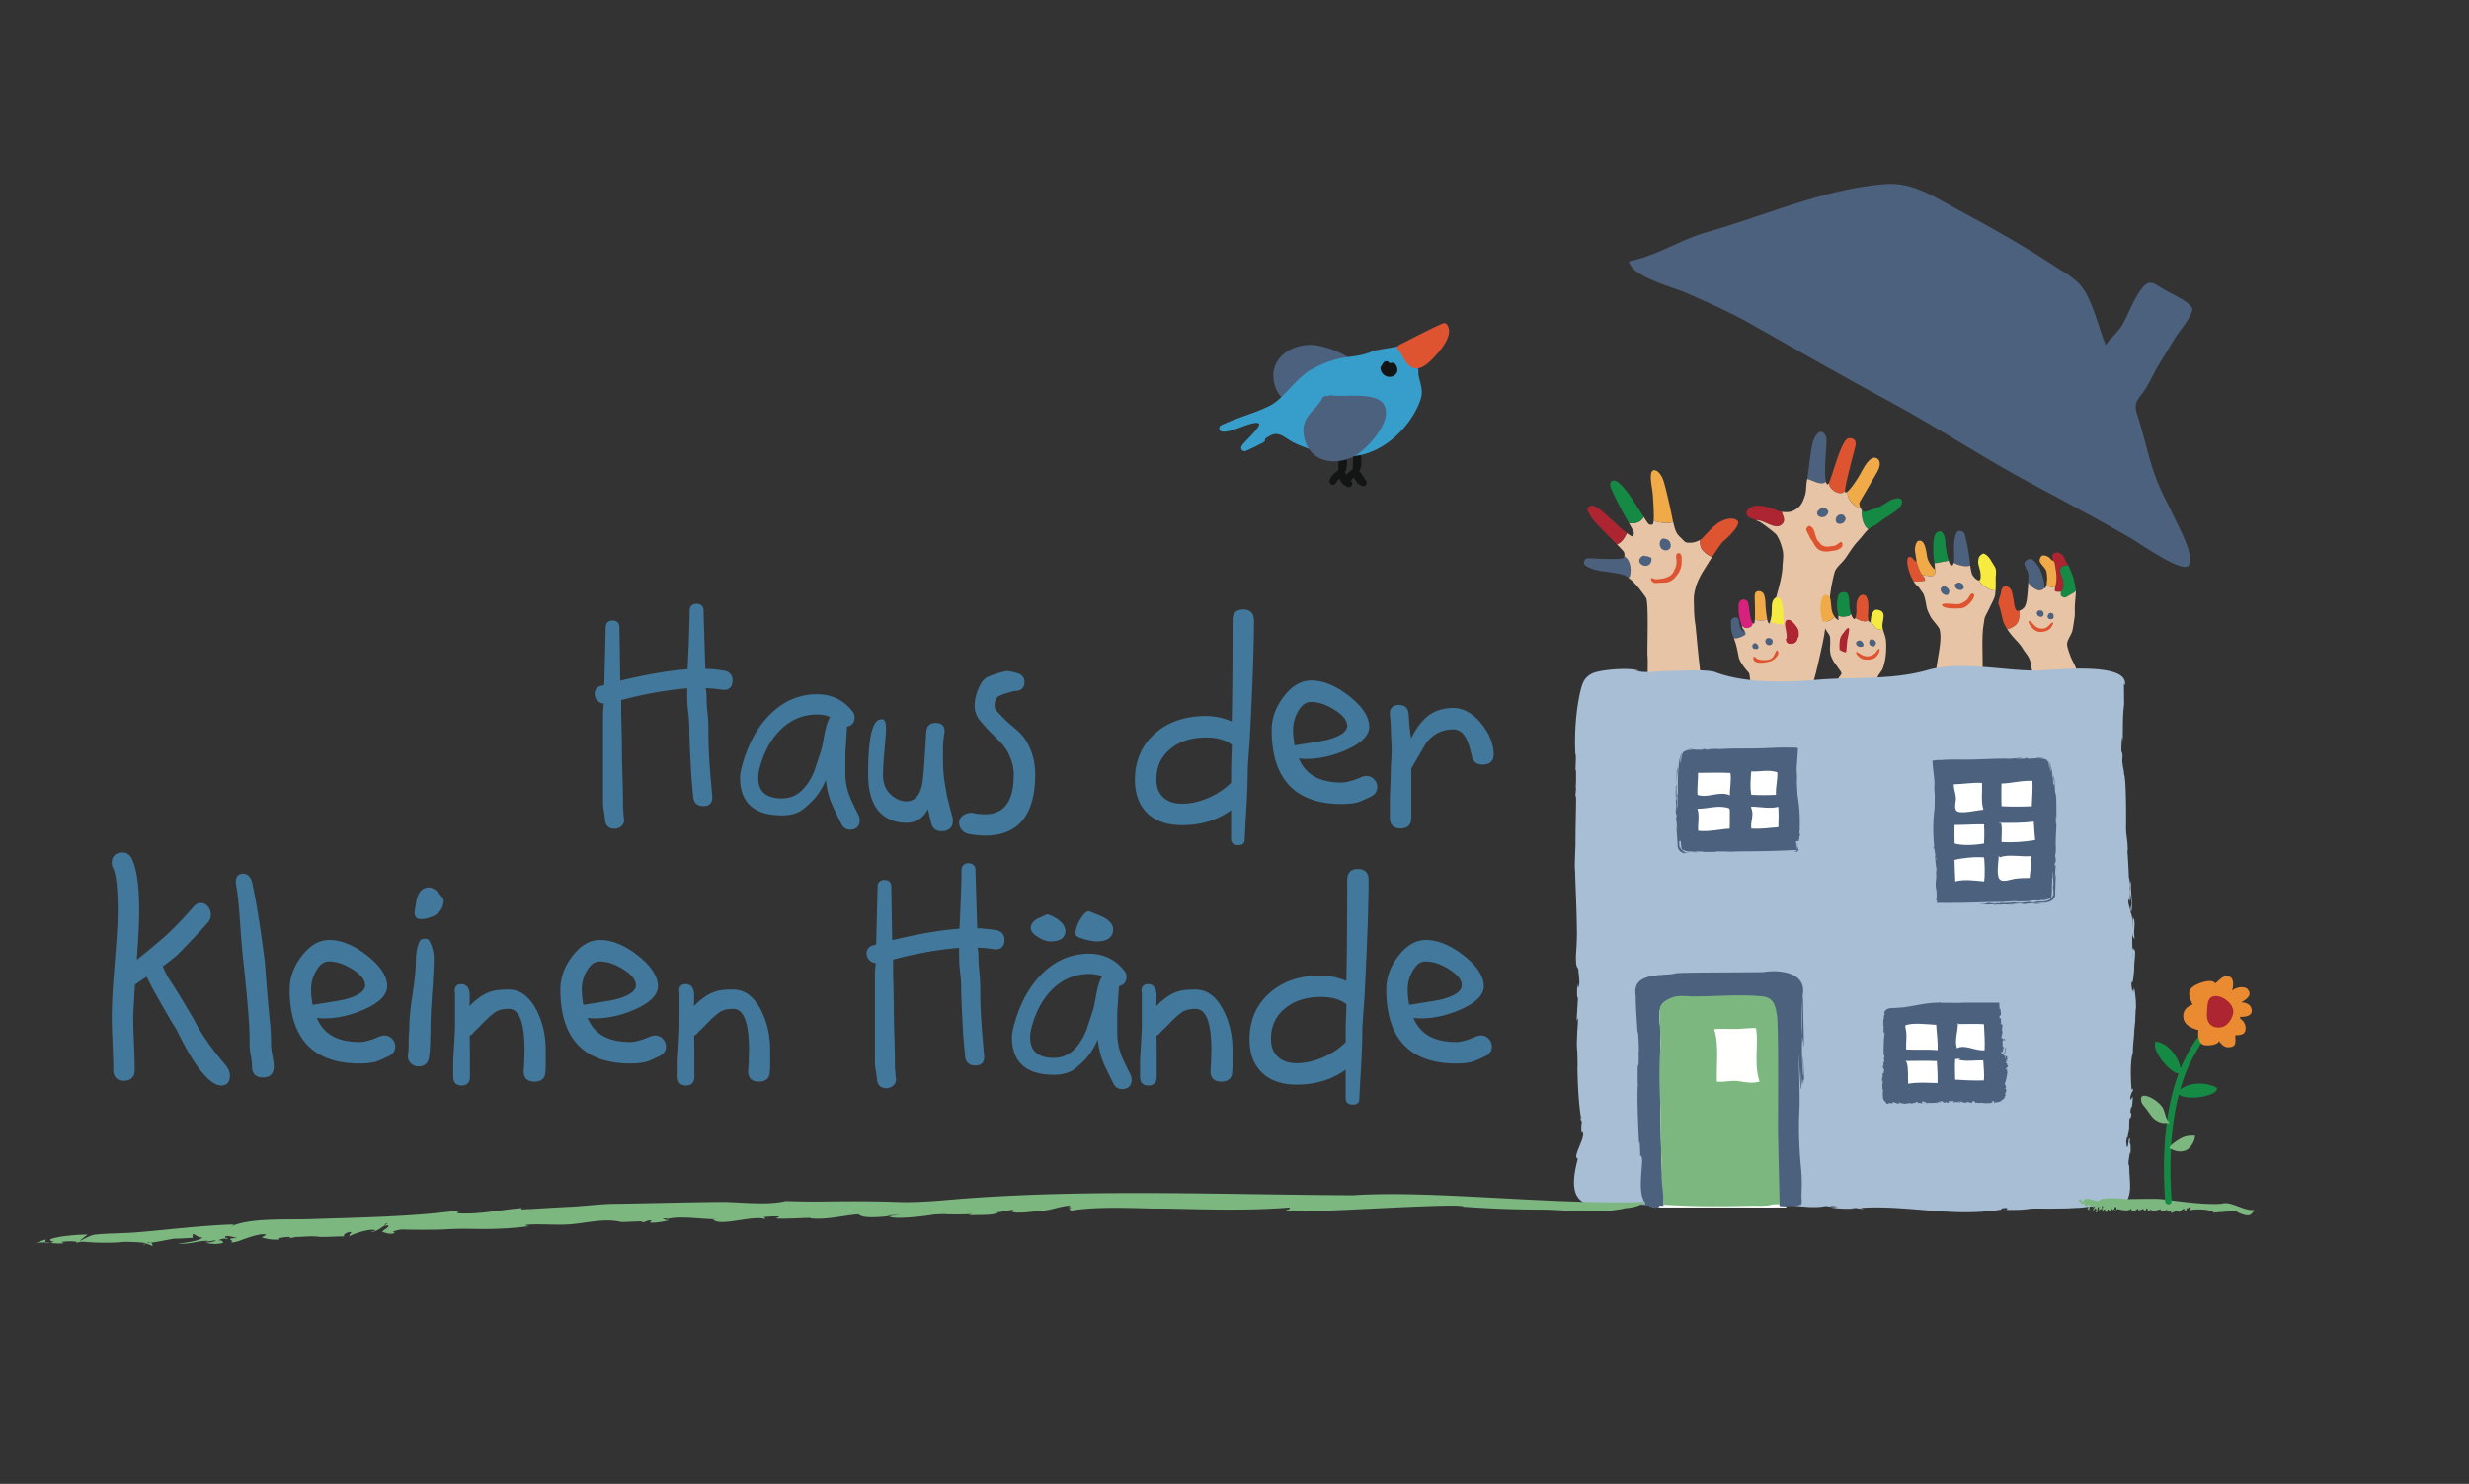 <svg width="173" height="104" xmlns="http://www.w3.org/2000/svg"><rect width="100%" height="100%" fill="#333333" stroke="none"/><g fill="none" fill-rule="evenodd"><path d="M129.538 30.713c.237-.03.569.077.471.536-.08.366-.735 2.724-.734 3.173a.39.39 0 0 1-.105.086c-.298.175-.731-.089-.906-.333a.774.774 0 0 1-.125-.312c.253-.459.867-3.083 1.399-3.15" fill="#DF5430"/><path d="M130.342 33.227c.25-.45.728-1.429 1.219-1.068.249.184.143.585.017.837-.086.175-1.189 2.041-1.264 2.181-.057.104-.019.279.055.429-.325-.05-.617-.313-.777-.583a.902.902 0 0 1-.135-.577c.265-.214.713-.906.885-1.219" fill="#F1AA48"/><path d="M130.446 35.738c.056.08.119.134.171.133.19 0 .888-.28 1.045-.341.306-.117.586-.382.88-.5.204-.083.656-.238.731.086.056.256-.266.57-.46.716-.311.229-.619.382-.921.606-.175.132-.366.304-.559.4-.148.071-.226.092-.356.2-.022.018-.041.036-.061.054-.352-.222-.503-.869-.47-1.354" fill="#158A44"/><path d="M127.709 33.871c-.357.032-.704-.21-1.077-.302.094-.537.257-2.194.417-2.651.11-.307.312-.698.584-.648.22.037.349.375.352.535.005.246-.032.65-.06 1.092-.047.709-.069 1.503.011 1.856a.33.33 0 0 1-.227.118" fill="#4C617E"/><path d="M122.514 35.673c.343-.32.782-.212.983-.212.179 0 .797.216.908.267.162.074.304.116.448.141.105.346.323.67-.067.938-.358.245-.975-.156-1.349-.288a1.458 1.458 0 0 0-.405-.068 3.677 3.677 0 0 0-.391-.155c-.26-.08-.393-.377-.127-.623" fill="#AC2531"/><path d="M124.786 36.808c.39-.268.172-.592.067-.938.138.022.277.027.439.019.276-.013.544-.167.751-.356.223-.201.34-.522.429-.804.106-.326.07-.731.142-1.068l.017-.092c.373.092.719.334 1.077.302a.327.327 0 0 0 .227-.118c.032.146.081.218.154.178a.18.18 0 0 0 .05-.066.76.76 0 0 0 .125.312c.175.244.607.507.906.333a.393.393 0 0 0 .105-.086c0 .04.005.067.016.075.035.03.094.005.165-.052a.902.902 0 0 0 .135.577c.159.27.452.533.777.583.025.048.049.094.077.133-.033.485.118 1.131.469 1.353-.195.175-.326.366-.493.561-.195.23-.376.412-.556.654-.2.271-.367.546-.566.826-.216.304-.547.538-.707.86-.075.154-.215.839-.259 1.057-.077.385-.253 1.942-.31 2.322-.05.335-.148.698-.187 1.037-.045.379-.538 2.563-.632 2.873-.096.319-.175.742-.266 1.05 0 0-1.285.085-1.454.08-.509-.017-2.602.073-2.676.005-.183-.166.228-1.229.302-1.42.252-.663.312-1.289.496-1.979.151-.574.69-2.309.745-2.662.064-.402.197-.827.299-1.226.121-.476.233-.946.25-1.439.015-.409.095-.76.006-1.137-.095-.382-.206-.725-.421-1.06-.09-.139-1.039-.855-1.185-.919-.079-.036-.173-.081-.269-.123.147.009.287.025.405.068.375.13.992.531 1.35.287" fill="#E8C4A6"/><path d="M129.154 36.125c.085.001.152.127.164.196.016.088-.043.189-.095.256-.122.154-.442.207-.558.014-.075-.122-.034-.344.094-.429-.003-.004-.005-.002-.007-.006.078-.104.357-.136.447-.045M127.942 35.648c.105.049.196.187.152.301a.518.518 0 0 1-.219.257c-.102.046-.253.065-.355.013-.054-.026-.106-.046-.144-.095a.403.403 0 0 1-.054-.147c-.019-.121.113-.238.201-.304.117-.085.324-.147.434-.03" fill="#4C617E"/><path d="M128.967 37.971c-.017.034-.081.066-.114.092-.044.035-.088.063-.132.095-.11.083-.212.098-.345.116-.141.019-.267.047-.41.035a.64.64 0 0 1-.406-.186c-.047-.044-.067-.095-.106-.141-.046-.054-.091-.076-.123-.141a2.566 2.566 0 0 1-.167-.479c-.039-.144-.094-.304-.207-.408a.317.317 0 0 0-.162-.089c-.077-.013-.123.034-.17.096-.064.088-.089.136-.044.239.058.132.138.244.19.376.041.105.088.182.153.273.039.054.085.101.115.159.03.052.043.106.079.157.116.163.228.326.416.409.231.099.494.095.739.054.186-.033.413-.041.576-.139.087-.051.191-.113.236-.209.04-.091.01-.352-.136-.286" fill="#DF5430"/><path d="M115.871 36.49c.035-.438-.021-1.233-.061-1.829-.027-.442-.343-1.667.079-1.705.275-.025.539.368.649.677.17.485.504 2.009.576 2.364.035.175.072.369.117.561a.708.708 0 0 1-.373.091c-.282.005-.714-.04-.987-.159" fill="#F1AA48"/><path d="M113.298 38.158c-.617-.627-1.636-1.639-1.724-1.801-.165-.301-.506-.656-.255-.84.238-.176.485-.145 1.539.847.404.381.842.77 1.146 1.005-.196.375-.357.662-.706.789" fill="#AC2531"/><path d="M112.074 40.006c-.549-.115-1.148-.345-1.092-.598.075-.326.262-.284.63-.272.317.013 1.61.098 2.076-.009.064-.014.105-.067.125-.136.442.246.522.993.376 1.433a.978.978 0 0 0-.095.063 1.767 1.767 0 0 0-.221-.143c-.319-.175-1.639-.305-1.799-.338" fill="#4C617E"/><path d="M113.813 38.99a.455.455 0 0 0-.047-.336 7.495 7.495 0 0 0-.467-.496c.349-.127.51-.414.706-.789.202.155.345.243.377.213.029-.017.163-.145.068-.347a10.093 10.093 0 0 0-.316-.585c.403.092.871-.065 1.034-.426.185.287.321.49.374.518.08.045.275.085.309-.095l.021-.155c.273.118.705.164.987.159a.708.708 0 0 0 .373-.091c.039.179.085.357.135.515.093.281.187.413.409.614.208.189.242.336.518.349.295.013.559-.043.829-.202-.005.227.002.453.115.637.137.222.513.494.732.556-.292.453-.553.883-.596.948-.216.337-.481.863-.573 1.245-.095.376-.128.57-.113.978.017.495.005.975.097 1.515.068.406.346 4.208.617 4.742.045.088-1.443-.006-1.955.012-.167.005-1.957-.048-1.957-.048-.089-.309-.005-2.046-.048-2.426-.041-.338.104-3.808-.115-4.114-.198-.28-.479-.662-.707-.91a3.678 3.678 0 0 0-.526-.483.978.978 0 0 1 .095-.063c.146-.442.066-1.189-.376-1.435" fill="#E8C4A6"/><path d="M119.239 38.472c-.114-.185-.121-.41-.115-.637.035-.023.072-.044.107-.069.101-.07.83-.976 1.331-1.218.256-.121.843-.366 1.186-.047.266.246-.591 1.105-.968 1.41-.151.12-.498.632-.808 1.117-.221-.063-.596-.334-.733-.556" fill="#DF5430"/><path d="M114.134 36.649c-.15-.258-.317-.546-.458-.809a26.864 26.864 0 0 1-.76-1.531c-.222-.531.005-.647.241-.618.272.034.787.641 1.255 1.351.278.423.547.857.757 1.181-.164.362-.633.518-1.035.426" fill="#158A44"/><path d="M116.633 37.743c-.454-.057-.476.835.096.827.504-.005.41-.78-.063-.796M115.262 38.932c-.415.028-.551.49-.191.666.376.186.711-.095.636-.499a.961.961 0 0 0-.507-.133" fill="#4C617E"/><path d="M117.774 38.833a.753.753 0 0 1 .056.317c0 .158.011.321-.017.474a1.708 1.708 0 0 1-.123.395c-.067.156-.186.289-.29.422-.1.128-.263.258-.417.32-.192.076-.386.078-.593.078-.154 0-.357.054-.505-.002a.322.322 0 0 1-.155-.127c-.02-.031-.067-.141-.039-.173.039-.048.177.015.213.03a.402.402 0 0 0 .221.027c.175-.02.342-.031.507-.075.272-.075.541-.218.654-.491.056-.139.138-.275.165-.423a1.3 1.3 0 0 0 .012-.394c-.011-.119-.047-.266.021-.373.052-.084.232-.117.258.005.011.005.015.013.024.021M133.693 39.091c.007-.013.013-.027.021-.039.29-.092.344.221.579.342.027.079.053.158.079.225.073.199.128.382.237.564.11.176.305.295.274.514a2.85 2.85 0 0 1-.794.055 3.54 3.54 0 0 1-.429-1.152c-.032-.205-.029-.386.033-.509z" fill="#DF5430"/><path d="M135.389 40.366c.137-.015.186-.138.212-.262a.36.36 0 0 0-.02-.21v.032c-.257-.199-.505-.654-.545-.884-.074-.452-.163-1.291-.632-1.128-.13.045-.197.348-.221.482-.033.184.046.446.115 1.001l-.005-.003c.027.079.053.158.079.225.073.199.128.382.237.564.026.039.054.076.085.112l.03.005c.218.038.44.089.665.066" fill="#F1AA48"/><path d="M136.132 39.377c.135-.025.294-.025.4-.104-.001-.003-.003-.006-.003-.01-.047-.143-.233-.912-.221-1.245.006-.16-.079-.846-.448-.78-.523.094-.386 1.364-.378 1.756.002.128.039.277.067.472.198.005.385-.049.583-.089" fill="#158A44"/><path d="M138.054 39.635c-.034-.25-.058-.518-.096-.777a16.184 16.184 0 0 0-.266-1.328c-.034-.146-.113-.325-.416-.325-.251 0-.372.609-.364 1.379.002.198.043.604-.013.856.297.182.859.319 1.155.195" fill="#4C617E"/><path d="M139.836 40.574c-.005-.246.069-.532-.021-.762-.045-.117-.152-.26-.319-.546-.071-.122-.29-.426-.528-.471a.621.621 0 0 0-.266.199c-.063.081-.092.296-.095.398-.001.184.134.535.154.717.015.137.061.501-.063.56a.111.111 0 0 1-.034.008c.23.407.707.664 1.159.717.018-.287.018-.637.013-.82" fill="#F7EB40"/><path d="M138.664 40.679c-.165.013-.454-.322-.499-.472a3.58 3.58 0 0 1-.111-.572c-.296.125-.858-.013-1.156-.194a.462.462 0 0 1-.053.141c-.017.028-.086.069-.117.058-.097-.032-.163-.261-.196-.366-.106.078-.266.078-.4.104-.198.04-.385.094-.583.089.018.122.032.263.032.427a.36.36 0 0 1 .02.21c-.025.124-.075.246-.212.262-.225.024-.447-.028-.665-.067a.268.268 0 0 1-.03-.005c.103.124.215.232.189.402a2.85 2.85 0 0 1-.794.055c.093.155.183.266.254.303.085.041.277.372.341.442.213.233.261.909.352 1.209.063.197.154.343.241.531.06.136.582.71.621.855.22.791-.158 1.975-.274 3.204.828.056 2.364.056 3.277-.025.066-.859-.076-2.625.087-3.478.028-.149.043-.417.103-.556.076-.184.258-.498.338-.681.095-.214.307-.58.355-.809.016-.085.03-.211.038-.35-.451-.054-.928-.31-1.158-.717" fill="#E8C4A6"/><path d="M136.229 41.078c-.497.085-.164.713.245.617.226-.259.095-.457-.213-.617M137.157 40.851c-.396.124-.069.531.224.5.39-.04.226-.55-.174-.525" fill="#4C617E"/><path d="M137.258 42.338c.163-.03.401-.162.538-.276.17-.143.252-.507.435-.466.35.078-.291.979-.787 1.032-.288.032-1.164.058-1.339-.158-.246-.309.893-.085 1.153-.132" fill="#DF5430"/><path d="M144.955 39.677a.582.582 0 0 0-.025-.05.512.512 0 0 0-.254-.004c-.104.023-.274.105-.31.219-.047.147.016.341.058.479.049.156.128.272.137.44.011.19.044.333-.036.512-.051.11-.158.285-.131.41.015.073.092.136.16.165.109.044.196.026.29-.041.198-.143.449-.216.604-.406-.011-.233-.11-.687-.168-.906a10.007 10.007 0 0 0-.325-.818" fill="#158A44"/><path d="M144.02 39.777c.062.341.11.729.05 1.077-.027.162-.081.319-.092.485-.005.089.017.1.106.122.111.026.226.015.338.015h.007c.031-.073.071-.145.095-.201.08-.179.047-.322.036-.512-.009-.168-.088-.284-.137-.44-.042-.138-.105-.332-.058-.479.036-.114.206-.196.31-.219a.5.5 0 0 1 .254.004c-.085-.159-.159-.22-.231-.406-.211-.552-.622-.579-.812-.419-.153.129-.053.261-.044.46a.76.76 0 0 1 .103.151c.051.109.052.242.075.362" fill="#AC2531"/><path d="M143.808 41.153c.061.002.13.023.193.029.02-.109.051-.219.069-.329.06-.347.012-.736-.05-1.077-.024-.12-.025-.253-.074-.364a.556.556 0 0 0-.092-.135c-.002 0-.006 0-.01-.002v.018c-.001.035-.12-.067-.142-.095-.197-.27-.54-.305-.63-.247-.103.066-.173.26-.15.382.029.162.384.485.44.637.064.175.094.555.07.739-.007.055-.016.155-.035.252.117.13.236.181.411.192" fill="#F1AA48"/><path d="M142.46 41.176c.106.08.242.162.369.186a.457.457 0 0 0 .366-.105c.019-.021.036-.045.054-.069a2.178 2.178 0 0 0-.087-.645c-.055-.213-.196-.652-.326-.831-.129-.182-.389-.575-.611-.544-.125.019-.35.153-.367.279-.03.224.225.53.256.755.016.114.015.378.005.615.045.061.086.127.136.181.058.07.132.123.205.178" fill="#4C617E"/><path d="M141.054 43.929c.204-.114.351-.272.41-.508.046-.181.066-.436.031-.628a1.019 1.019 0 0 1-.14.028c-.228-.103-.226-.651-.286-.894-.036-.147-.087-.509-.178-.632-.068-.092-.292-.261-.399-.223-.305.105-.252.409-.315.594-.055.161-.201.557-.132.711.177.406.246 1.068.4 1.378.065.123.131.236.2.341a.485.485 0 0 0 .114-.019c.107-.036.196-.094.295-.148" fill="#DF5430"/><path d="M145.521 47.008c-.061-.278-.365-.778-.458-1.049-.072-.204-.232-.617-.224-.833.011-.273.293-.636.365-.899.055-.212.131-.774.164-.99.028-.2.005-.603.016-.805.014-.255.075-.766.065-1.02v-.008c-.155.19-.406.263-.604.406-.095.067-.181.085-.29.041-.068-.029-.145-.093-.16-.165-.015-.062.005-.135.035-.209h-.007c-.113 0-.227.011-.338-.015-.089-.022-.112-.033-.106-.122.004-.053.013-.105.023-.155-.063-.006-.132-.027-.193-.029a.543.543 0 0 1-.411-.192c-.026.138-.071.27-.151.263.002-.013.002-.024.002-.035a.748.748 0 0 1-.054.069.458.458 0 0 1-.366.105.983.983 0 0 1-.369-.186c-.073-.055-.146-.108-.205-.177-.05-.054-.092-.12-.136-.181a6.88 6.88 0 0 1-.021.371c-.034.342-.054 1.082-.252 1.359a.64.64 0 0 1-.351.245c.035.192.015.447-.031.628a.783.783 0 0 1-.41.508c-.099.054-.188.112-.295.147a.477.477 0 0 1-.114.019c.382.592.839.938 1.065 1.323.19.326.448.56.547.922.037.137.122.732.213.975.879-.047 2.217.023 3.051.011.047-.065.014-.242 0-.322" fill="#E8C4A6"/><path d="M142.805 42.796c.143-.016.268-.047.35.086.062.102.064.263-.058.326-.133.066-.306-.012-.363-.146-.057-.141.035-.24.153-.3M143.727 42.949c.053.038.116.045.146.105.027.052.025.133.025.193-.003.133-.169.177-.29.139-.271-.083-.098-.48.145-.437" fill="#4C617E"/><path d="M142.485 43.76a.943.943 0 0 0 .352.257.732.732 0 0 0 .494-.008c.149-.055.405-.374.475-.38.152-.016-.053.306-.121.388-.166.203-.467.273-.729.273-.474 0-.869-.621-.806-.744.042-.086.214.062.335.214" fill="#DF5430"/><path d="M122.068 44.608c.062-.032.214-.085.233-.153.031-.11-.097-.351-.194-.412.032.096.064.192.094.288a1.094 1.094 0 0 1-.249-.336c-.063-.145-.08-.305-.118-.533-.038-.252-.319-.19-.356-.179-.035.011-.211.139-.191.34.01.093-.021.581.155.985l.052.12c.063.008.122.012.164.011.108-.004.316-.081.41-.131" fill="#4C617E"/><path d="M123.681 43.461c.047-.008.102-.013.149-.031a10.793 10.793 0 0 1-.121-.95c-.006-.12.002-.692-.169-.909-.131-.161-.38-.188-.512-.067-.12.106-.069.551-.065.775.002.192.019.792-.004 1.15.075.036.185.035.253.042.158.013.317.015.469-.01" fill="#F1AA48"/><path d="M124.877 43.779c.054.003.086.008.107-.009-.012-.277-.03-.605-.026-.798.002-.144-.078-.725-.12-.824-.044-.106-.051-.257-.333-.268-.206-.008-.366.285-.356.69.003.137-.025.747-.049.918a.632.632 0 0 1-.037.125c.165.065.348.092.519.118.1.014.195.043.295.048" fill="#F5EA42"/><path d="M122.528 43.999c.094-.032.197-.077.242-.17a.498.498 0 0 0 .042-.162c-.113-.105-.164-.411-.22-.783-.064-.404-.087-.667-.128-.711-.354-.394-.687.024-.644.317.009.058-.024.243.031.623.033.226.112.488.201.76.054.026.099.067.15.101.075.05.239.056.326.025" fill="#D8217C"/><path d="M125.278 45.1c.202.069.49.044.612-.151.036-.058.061-.141.084-.206.017-.052.042-.102.065-.153.001-.164.003-.363-.029-.445-.076-.195-.328-.511-.497-.635-.145-.105-.549-.203-.406.504.02.096.065.315.073.414.009.1.036.356-.06.384-.001.001-.004-.002-.005-.001 0 .003 0 .005.002.007.024.104.044.243.161.282" fill="#AC2531"/><path d="M126.038 44.591c-.023.051-.047.101-.065.153-.023.065-.047.147-.084.206-.122.195-.41.22-.612.151-.117-.039-.137-.177-.164-.281-.002-.003-.002-.005-.002-.007-.053.005-.099-.141-.115-.196-.035-.123.001-.381 0-.507a8.643 8.643 0 0 0-.014-.338c-.022.017-.054.012-.107.009-.1-.005-.195-.035-.296-.049-.171-.026-.355-.053-.519-.118-.018.043-.045.079-.077.086-.06.012-.12-.155-.143-.224a.18.18 0 0 1-.012-.045c-.047.018-.102.023-.149.031a1.878 1.878 0 0 1-.468.009c-.067-.006-.178-.005-.253-.042-.011.165-.028.279-.063.277a.127.127 0 0 1-.086-.039.457.457 0 0 1-.042.162c-.045.093-.148.138-.242.17-.087.031-.252.025-.326-.025-.051-.034-.096-.075-.15-.101.017.056.035.113.055.17.096.061.225.302.194.412-.019.067-.171.121-.233.153-.095.05-.302.127-.41.131a1.179 1.179 0 0 1-.164-.011c.233.592.305 1.226.356 1.397.112.365.547.868.682 1.015.105.114.062.639.179.642.729.009 1.794.013 2.352-.023.041-.002.035-.121.035-.16a3.836 3.836 0 0 1 .079-.403c.014-.047.467-.771.52-.867.044-.083.279-.68.316-.803.029-.106.031-.657.025-.73l.003-.205" fill="#E8C4A6"/><path d="M122.818 45.174c-.012.011-.009.025-.035.023-.025.1.018.189.077.264.681.198.216-.638-.024-.306M123.898 44.711c-.351.067-.216.568.131.502.136-.025.226-.186.159-.35-.059-.141-.231-.145-.367-.152" fill="#4C617E"/><path d="M122.959 46.024c.17.246.519.248.811.231.361-.024.482-.183.62-.498.062-.137.15-.278.206-.061.045.164-.065.282-.158.385-.215.24-.466.299-.767.348-.264.043-.905.08-.807-.384a.37.37 0 0 1 .094-.003" fill="#DF5430"/><path d="M131.53 44.07c-.122-.061-.194-.171-.273-.278-.062-.082-.132-.143-.199-.209-.011.02-.023.035-.043.041a.32.32 0 0 1-.093-.144c-.283.172-.657-.038-.913-.171-.015.033-.027.055-.044.065-.088.056-.191-.119-.269-.354a.304.304 0 0 1-.217.155 1.5 1.5 0 0 1-.439.034c-.083-.006-.16-.035-.236-.056.015.146.025.268.004.309a.72.72 0 0 1-.264-.243c-.105.112-.189.205-.346.271a1.218 1.218 0 0 1-.474.09c.052.16.109.318.164.45.085.206.216.331.315.529.047.095.039.635.029.728-.019.184-.002.403.034.583.021.105.167.424.229.512.083.115.245.339.321.456.054.082.228.281.212.375-.017.085-.187.268-.226.346-.044.095-.156.257-.052.262.871.048 1.926.008 2.71-.012.104-.004.067-.289.11-.385.056-.131.239-.358.31-.48.096-.171.176-.544.215-.734.067-.37.096-1.068.037-1.439-.026-.157-.125-.415-.186-.625h-.015c-.128-.006-.285-.017-.401-.076" fill="#E8C4A6"/><path d="M129.479 43.175a.304.304 0 0 0 .217-.155 2.161 2.161 0 0 1-.111-.654c.008-.187-.041-.776-.219-.831-.099-.032-.404-.095-.536.155-.091.176-.121.635-.112.821.007.138.056.419.085.641.076.021.154.05.236.056a1.47 1.47 0 0 0 .44-.033" fill="#158A44"/><path d="M130.922 43.48c-.045-.133-.047-.328-.024-.591.019-.196.019-.404.007-.6-.005-.123-.075-.572-.312-.599-.415-.045-.547.54-.518.914.023.275-.013.573-.066.706.256.132.631.342.913.17" fill="#DF5430"/><path d="M128.544 43.218a1.266 1.266 0 0 1-.161-.329c-.076-.224-.075-.663-.128-.892-.045-.196-.263-.438-.487-.227-.256.238-.226 1.043-.18 1.291.027.156.078.339.136.518.166-.002.32-.025.474-.09.156-.066.241-.159.346-.271" fill="#F1AA48"/><path d="M131.801 42.815c-.102-.057-.305-.11-.413-.068-.096.037-.206.225-.237.322-.077.238-.053.431-.093.515.067.066.137.127.199.209.079.107.151.217.273.278.116.058.273.07.4.075h.015a1.687 1.687 0 0 1-.043-.195c-.043-.387.262-.927-.101-1.136" fill="#F5EA42"/><path d="M130.255 44.9c-.332.05-.216.406.061.431.175.016.306-.023.242-.211-.042-.122-.139-.224-.273-.235M131.069 44.823c-.11.062-.119.259-.061.354.071.115.204.126.336.12.025-.125.16-.137.083-.305a.332.332 0 0 0-.327-.185" fill="#4C617E"/><path d="M131.372 45.793c.093-.075.132-.208.218-.272.106-.078.138-.063.108.105-.04.224-.27.488-.465.551-.231.073-.554.088-.782-.007-.162-.069-.456-.367-.396-.447.115-.159.599.642 1.317.07" fill="#DF5430"/><path d="M128.942 44.846c.034-.201.132-.341.264-.502.11-.131.192-.326.366-.32-.002-.009-.004-.018-.008-.027-.039-.083-.186-.233-.278-.242-.14-.016-.376.204-.489.289-.134.099-.487.284-.487.449l.007-.004c.362.158.326.715.346.757a.8.8 0 0 0 .262.301 2.877 2.877 0 0 1 .017-.701" fill="#E8C4A6"/><path d="M129.356 45.711c.038-.219.066-.727.083-.84.02-.135.089-.404.103-.539.011-.076.031-.228.008-.316-.173-.006-.255.189-.365.32-.133.161-.23.301-.264.502a2.987 2.987 0 0 0-.019.702c.211.152.446.202.454.171" fill="#AC2531"/><path d="M120.11 47.081c-.864-.182-2.039-.057-2.97-.064-.728-.006-1.923.213-2.593-.034.114.042.274.004.381.064-.539-.307-2.848-.128-3.408.175-.487.264-.638.612-.774 1.181-.331 1.383-.444 3.128-.354 4.545.059-.446.003.989-.003 1.159a.265.265 0 0 1 .042-.161c0 .431.014.899-.026 1.329l.027-.1c0 .249-.054.497-.04.745-.016-.06-.002-.099.043-.115 0 1.138-.041 2.092-.041 3.209 0 .531-.082 1.777-.03 1.978.04 1.512.117 2.716.128 4.302.014-.183-.008.746-.022.988-.02.342-.129 1.345.084 1.593a.247.247 0 0 0 .025-.18c-.028.305.203 1.272-.011 1.534-.017.021-.018-.313-.016-.299-.075.344-.043.762-.036 1.108 0-.068.019-.129.056-.184l-.105 1.73c.182-.695.049.661.048.728-.008.456-.054.912 0 1.368.009-.139.038 1.612.012 1.003.017 1.353.088 2.817.296 3.911-.092-.135-.098-.231-.019-.288a.7.7 0 0 0 .047.372c-.012.091-.021.07-.027-.062a6.125 6.125 0 0 0-.015.79c-.009-.065.009-.116.056-.154.345.385-.76 1.86-.308 1.959-.383 1.474-.7 3.452 1.622 3.201a.92.92 0 0 1-.233-.036c.629-.066 5.182.148 5.211-.063.004-.028-3.289.281-3.464.12.486-.133 1.017.093 1.512-.002a2.566 2.566 0 0 1-.348-.053c.431.21 1.88-.039 2.37-.027.9.022 1.828.113 2.727.049l-.137.082c.666-.129 1.441.026 2.115.027.528.001 2.031.27 2.462.012-.13.005-.26.002-.39-.008.106.004.71.035.401-.049 1.286-.075 2.414.304 3.588.049-.16.029.391.062.364.058-.391-.101.414-.003.408-.004a2.693 2.693 0 0 1-.553.045c.562.107 1.281.13 1.851.079-.081.007-.288-.028-.376-.031.339-.035.612.08.929.066a2.038 2.038 0 0 1-.256-.064c3.242-.234 6.486.688 9.943.099-.314-.013.245-.163.366-.062-.056.097-.15.129-.284.096.615.005 1.261.017 1.87-.079.212-.033 1.12-.002 1.589-.013.342-.008.757-.001 1.122-.019.119-.006.938-.055.667-.026.56-.054 1.127-.149 1.687-.145.501.003.971.203 1.448-.117.683-.457.453-1.632.434-2.29-.002-.074-.014-.703-.062-.426-.015-.348.074-.638.097-.978-.011.012.023.201.023.202.049-.16.044-.966-.051-.74-.001.007.067-.394.01-.381-.112.025-.058.609-.178.613-.037.001-.052-.407-.057-.391-.021.1-.037.2-.05.301 0 .016.118-.918.15-.534.017-.313.108-.711.162-1.007-.014.077-.072.401-.059.438a8.556 8.556 0 0 1 .035-.947c.022.42.175-.246.09-.278a.078.078 0 0 1-.04.053c-.019-.107.086-.728.098-.345.037-.26.061-.521.072-.784-.02-.061-.14.185-.148.174-.104-.14.135-.69.16-.593.001-.208-.031-.236-.096-.084-.054-.647-.118-2.083.106-2.684-.024.063.008.584.049.701-.146-.679-.002-1.495.045-2.185-.016.133-.046.265-.057.398.059-.438.075-.873.164-1.304-.016.127-.053.252-.071.379.024-.069.054-1.337.066-.897a6.673 6.673 0 0 0-.126-1.593c-.018.135-.057.268-.072.403l-.007-.266c-.047.283-.136-.353-.105-.563.097.411.191-.833.19-.876-.01-.557.104-.873.046-1.416-.027.348-.091-.127-.128-.047-.078.169.012.425-.003.607-.029-.13-.056-1.036-.065-1.045a.564.564 0 0 1 .033.27c-.013-.195-.054-.691.037-.917-.047.179-.012.325.103.437.005-.105-.045-.516-.023-.335-.027-.397.102-.763-.047-1.15-.022.056-.061.825-.055.831-.012-.321.027-.638-.005-.958l-.013.297c-.013-.316-.239-.747-.065-1.06.019.022.036.044.053.067-.003-.199-.177-1.6-.059-1.746-.38.469.257 1.727-.068 2.263-.014-.428-.179-.56-.149-.982a.223.223 0 0 1 .117.139c-.017-.408.009-.82-.01-1.227-.005-.108-.076-.717-.062-.189a46.01 46.01 0 0 0-.115-2.165c.056.214.009-.468 0-.567-.023-.251-.098-.635-.093-1.007.004-.319.035-3.828-.179-3.818.009.03.025.054.048.074.014-.257-.277-1.066-.03-1.418l-.085.182c0-.041-.026-.525-.055-.249-.062-.374.012-.763.015-1.138l.053.251c.027-.92-.016-1.734.109-2.576-.021.219-.004-1.134-.032-1.412l.072.131c.362-1.75-5.361-1.032-6.28-1.039-2.417-.018-5.233-.692-7.556-.035-2.524.714-5.082.461-7.682.674-2.269.191-5.107.274-7.257-.558" fill="#A8BED5"/><path fill="#FFFFFE" d="M118.069 58.661h7.517v-5.489h-7.517zM132.408 76.549h7.516v-5.49h-7.516zM135.879 62.701h7.517v-8.672h-7.517zM115.81 84.625h9.347V69.239h-9.347z"/><path d="M117.403 68.22c-.016-.077 5.142-.061 6.185-.09.753-.153 3.031-.135 2.732 1.59a20.837 20.837 0 0 0-.034 2.897c.012-.977-.016-2.562.069-2.768l.003.448c-.026.948.063 2.541.019 3.124-.045-.548-.073-.586-.102-.768 0 .443-.02.517-.015 1.068.016.807.051 1.69.089 1.69.004-.443-.026-.919-.033-1.325.038-.15.08 1.285.104 1.764-.116-.843-.105 1.401-.222-.877l.009 1.252c-.042.712-.123-1.869-.177-2.341.042 1.588.092 3.198.054 3.915-.075 1.434-.012 2.813.125 4.203.055.561.045 1.195.019 1.78-.014.286.099.625-.105.669-.546.122-.586.057-1.038.104l-.371-.021c-.218-.427-.219-3.451-.219-4.627 0-1.107.109-2.269.001-3.367-.084-.896-.097-1.81-.099-2.733l-.02-.3c-.007-.364-.004-.546.002-.698.006-.259.011-.405.017-.476 0-.484-.009-.966-.019-1.448-.03-.249-.096-.306-.31-.672-1.102-.165-1.06-.194-1.001-.215-.171 0-2.922-.145-3.096-.133a38.01 38.01 0 0 1-1.488.162c-.121-.035-.236-.046-.35-.06l-.26-.015c-.48.008-1.079.043-1.356.379-.326.397-.277 1.151-.142 1.85a129.94 129.94 0 0 0 .025 8.326c-.047.941.146 2.281.178 3.459-.006.193-.011.376-.012.538-.102.005-.191.004-.285.005-.031.041-.048.088-.085.127v.015l-.067-.015c-.283.026-.496-.034-.661-.145-.062-.005-.116-.005-.183-.011-.003-.053-.005-.114-.009-.168-.692-.897.076-3.333-.35-3.313l-.003-.295c-.051-1.467-.038.002-.091-.841-.06-1.349-.134-3.17-.065-3.87-.007-.111-.01.035-.017-.075v-1.105c.019-.071.042-.292.069-.109-.007-.255.014-.476 0-.839 0-.07-.003-.112-.005-.163.059.24-.025-1.792-.077-1.349-.036-.824-.122-1.669-.123-2.559-.31-1.759 2.058-1.346 2.79-1.574M119.576 16.28c4.115-1.164 8.335-3.092 12.636-3.382 1.873-.126 3.494 1.007 5.102 1.866 2.243 1.2 4.471 2.457 6.598 3.854.607.398 1.398.821 1.873 1.386.864 1.028 1.231 2.937 1.766 4.177.38-.563.842-.847 1.202-1.495.441-.793.819-1.905 1.423-2.584.504-.566.826-.177 1.517.219.465.267 1.925.917 1.916 1.363-.01.5-.939 1.569-1.188 1.982-.372.616-.752 1.227-1.127 1.841-.332.543-.584 1.122-.913 1.665-.481.793-.942.947-.632 1.88.532 1.6.827 3.272 1.469 4.836.367.895.851 1.738 1.252 2.618.268.587 1.315 2.461.898 3.116-.393.617-3.412-1.523-3.962-1.842-2.435-1.416-4.914-2.724-7.391-4.062-3.261-1.762-6.354-3.817-9.616-5.577-3.269-1.764-6.473-3.597-9.702-5.425-1.473-.834-3.034-1.525-4.583-2.204-.846-.371-3.794-1.122-3.977-2.196 1.929-.371 3.562-1.502 5.439-2.036" fill="#4C617E"/><path d="M124.69 84.395c0-.807-.108-4.434-.108-5.42 0-.542.048-6.926-.065-7.75-.1-.732-.235-1.304-1.016-1.389-1.569-.169-3.243.001-4.818.001-.446 0-.974-.088-1.404.035-.356.101-.908.419-.967.767-.133.805.109 1.856.038 2.673-.157 1.794 0 3.578 0 5.386 0 1.231.074 2.337.074 3.565 0 .733.112 1.218.151 2.174 1.115.058 2.226.105 3.359.105.897 0 1.797-.007 2.69-.033.458-.014 1.154.055 1.586-.1M157.722 85.097c-.225.251-.998-.154-1.106-.241.033.033-1.507.112-1.509.144-.038-.274-1.535-.283-1.646-.164.016-.028.034-.228.032-.274-.015.003-.502.332-.233.086l-.103.223c-.054.01-.073-.039-.123-.152-.107-.005-.262.186-.361.245.024-.25-.475.07-.564.045.029-.058.015-.102-.043-.135.03.01.06.01.09-.001.007.062-.302-.164-.266.078.002.061-.107-.264-.045-.181-.144.042-.313.316-.475-.031-.047.053-.716.23-.64-.008.024.035-.237.163-.204.161-.063-.032-.031-.321-.145-.161.015-.02-.036.169-.135.126.008-.174-.084-.027-.07-.008.042-.05.038-.09-.012-.122.054-.036-.474.27-.321-.053.01 0-.529.46-.508.001-.12.312-.974.056-.976.059.021.027-.144.166-.146.181-.11-.499.235.528.039-.429-.06.042-.065-.002-.015-.131.024-.037-.079.445-.135.435-.019-.076.031.114-.164-.084.016.38-.232.019-.234.05-.091.128.017.077-.061.195.009-.072-.007-.069-.048.011.003-.099-.003-.099-.018 0-.03.023-.025-.239-.056-.207l-.077.195c.053-.065.049-.131-.015-.196-.248.248.101-.037-.086.184-.041-.179-.087-.29-.047-.467.269.268-.389.289-.27.455-.009.014.086-.348.026-.351-.133.067-.056.266-.125.373.032.009-.084.021-.067.026-.106-.1.057-.128.055-.215-.14-.031-.026.097-.078-.092-.004-.014-.14.179-.184.188.026-.244.145-.146.126-.495.073.039-.173.314-.165.296.057-.142-.001-.189-.175-.144-.012-.046-.067.476-.011.316.075.034-.045-.178-.069-.089-.278.184.143-.324-.005-.331-.235.3-.28-.008-.369-.075.023-.001-.131.113-.133.13.01.008 0-.197 0-.197.068.209-.192-.128-.212-.166.046.084.014.178.022.165-.016-.436.238-.083.286-.005.14-.54.892.03 1.159-.107-.089-.26 1.616-.161 1.703-.127.034.036 2.17-.034 2.616.016.877.099 3.084.432 4.264.318.645-.204 1.516.53 2.251.437a.576.576 0 0 1-.219.3M113.902 84.674c-1.88.443-4.091.11-5.975.101a77.258 77.258 0 0 1-5.382-.202c-.026-.334-12.414.574-12.44.275-.084-.051.445-.095.225-.219-3.386.276-6.93.075-9.38.071-1.073-.002-4.198-.188-5.998.171.251-.082-.316-.196.15-.217l-.277-.099a.22.22 0 0 0 .196-.064c-.729.033-1.364.339-2.079.371.217-.056-1.927.297-2.063.019.073-.004.105-.035.095-.093-.163.002-1.111.206-1.11.206a.177.177 0 0 1 .171-.052c-.5.308-1.4.159-2.179.25.088-.032.176-.067.263-.104a23.6 23.6 0 0 1-1.881.015c.223-.037-1.348.046-.799.019-.471.095-3.083.424-3.193.074.119-.046.671-.034.883-.044-.689.033-2.554.371-2.975-.046-1.06.071-2.186.408-3.367.283.328-.094-2.214.101-2.432-.005.836-.229-.891-.092-.828-.08l.115.16c-.756-.36-3.279.572-3.688-.015.105.013.209.009.313-.01-.912.061-2.562-.261-3.505-.001.008.009.031-.071-.33-.024a.909.909 0 0 0 .446.106c-.206.094-1.809.328-1.188.045-.368-.105-.427.143-.748.096.44-.126-1.22.014-1.436-.017-1.255-.295-2.532.131-3.834.184-.769.031-1.909-.04-2.47-.002.216-.015-.871.021-.11.113-1.366.178-2.459.216-3.848.196-.613-.009-1.267-.02-2.141.037-.558.036-2.871.021-2.824.003a1.715 1.715 0 0 0-.775.175.38.38 0 0 1 .162.047c-.244.178-.675.002-.836-.039-.186-.084.574-.353.35-.473l-.226.03c.008-.12.082-.176.221-.167-.277.156-.764.606-1.203.617-.009-.004.358-.114.331-.139-.362-.128-1.501.22-1.826.436a.302.302 0 0 1 .134-.255c.04-.168-.712.098-.47.26-.228-.034-1.997.1-2.187-.011a.846.846 0 0 1 .526.052c-.195-.11-1.522-.015-1.738.012l.313-.096c-.357.108-.686.112-1.026.277l.296-.131c.244-.179-1.268.04-.708.104-.381.022-.753.027-1.279-.145l.313-.176c-.269-.213-1.784.384-1.793.386a2.261 2.261 0 0 1-.668.153c.102-.083.083-.149-.057-.198-.072-.133.482-.111.485-.112-.028-.012-.979-.304-.837-.027.091-.007.16.023.206.091a.906.906 0 0 0-.71.107c.188-.051.308.002.361.158-.368.095-.706.098-1.185.006.031-.036.71-.07.649-.188-.251.051-.504.08-.759.087l.234-.055c-.761 0-1.334.294-2.156.182.177.024 1.617-.149 1.76-.405-.447.021-.752-.55-.673.021.029 0-1.789.107-1.133.032-.414.048-1.916.395-2.085.305.264-.056.396.018.396.222-.127.001-.419-.266-.666-.076.9-.158-1.157-.223-1.433-.193-.792.087-1.938.048-2.385.011-.039.005-.794-.12-.934.156l.13-.181c-.373-.039-.479-.053-1.117.006l.207.085c-.547.124-1.646-.194-2.065.058.22-.126.533-.232.776-.306a.332.332 0 0 1-.085.225.86.86 0 0 0 .667-.089c-.399.006-.211-.239-.244-.152.489-.219 1.954-.336 2.594-.327-1.205.951-.036.076.511.005.71-.091 2.009-.093 2.808-.155 2.212-.172 4.647-.496 6.949-.563l-.21.144c1.303-.628 3.991-.462 5.574-.517 3.432-.121 6.98-.158 10.381-.611l-.11.186c1.285.141 3.152-.25 4.533-.358-.017.123-.229.108.463.075.705-.034 1.857-.115 2.761-.155 1.104-.049 2.179-.201 3.302-.217 2.454-.035 4.91-.106 7.367-.131 1.303-.013 3.231.269 4.589-.062a68.59 68.59 0 0 0 2.389.037c1.79-.029 3.698-.036 5.387.027 1.768.066 3.379-.145 5.28-.277 8.901-.619 17.982-.228 26.715-.192 5.438-.372 14.009.696 20.48.462-.42.297-.88.407-1.398.441" fill="#7DB780"/><path d="M93.301 28.159c-.367.193-.713.378-.858.504a.341.341 0 0 1-.266.079.335.335 0 0 1-.455.053c-.242-.181-.522-.276-.823-.374-.637-.212-1.359-.452-1.617-1.576-.146-.646-.024-1.239.356-1.719.446-.562 1.227-.92 2.064-.953.054-.003.107-.004.16-.003.64.005 2.302.456 3.064 1.259.276.286.41.599.402.922-.02.745-1.086 1.309-2.027 1.808" fill="#4C617E"/><path d="M94.683 33.743a1.019 1.019 0 0 1-.142-.214c-.074-.128-.159-.283-.311-.394l.003-.027a.94.94 0 0 0 .081-.175c.09-.264.071-.547.052-.82-.005-.073-.01-.143-.013-.213a.519.519 0 0 1 .033-.067.234.234 0 0 0-.023-.255 1.46 1.46 0 0 1 .006-.037.235.235 0 0 0-.194-.27c-.129-.01-.248.065-.269.193a1.956 1.956 0 0 0-.025.357c-.09.274-.095.557-.099.833a8.665 8.665 0 0 1-.007.287 1.473 1.473 0 0 1-.166.146c-.158.125-.355.281-.443.593a.235.235 0 0 0 .139.284.24.24 0 0 0 .296-.112c.089-.176.185-.258.263-.295.125.291.317.482.575.57a.233.233 0 0 0 .244-.384" fill="#131514"/><path d="M95.698 33.671c-.052-.054-.096-.133-.143-.215-.073-.13-.16-.283-.311-.394l.003-.028a.744.744 0 0 0 .081-.175c.089-.263.069-.547.052-.82l-.014-.212.033-.067a.231.231 0 0 0-.022-.255c.001-.015.005-.025.007-.038a.235.235 0 0 0-.194-.269c-.13-.03-.25.064-.271.193a2.154 2.154 0 0 0-.024.358c-.091.273-.095.556-.098.832a6.596 6.596 0 0 1-.008.287 1.485 1.485 0 0 1-.166.147c-.157.124-.355.28-.443.592a.235.235 0 0 0 .139.283.237.237 0 0 0 .295-.111c.091-.176.186-.258.264-.296.125.292.317.483.574.571a.171.171 0 0 0 .045.009.232.232 0 0 0 .201-.392" fill="#131514"/><path d="M99.234 25.741c-.396-.135-.787-.591-1.134-1.319a.236.236 0 0 0-.312-.111l-1.522.261c-1.439.682-2.195.115-4.408 1.345-1.031.573-1.95 2.051-2.869 2.51-.572.295-1.167.498-1.747.707-.554.201-1.127.406-1.677.671-.113.058-.149.15-.129.256a.236.236 0 0 0 .211.191c.369.03.83-.14 1.317-.319.446-.165 1-.367 1.214-.266.012.007.05.026.054.043.034.196-.499.744-.756 1.008-.212.217-.393.405-.479.55a.236.236 0 0 0 .293.336 12.46 12.46 0 0 0 .931-.445l.291-.146a.235.235 0 0 0 .127-.254c.246-.184.491-.328.744-.343.282-.015.558.165.853.355.146.095.292.189.436.259 1.058.514 2.507.897 3.605.952.759.038 1.499-.147 2.178-.485 1.458-.723 2.631-2.141 3.09-3.517.158-.476.048-.891-.049-1.256-.068-.254-.13-.491-.106-.736a.235.235 0 0 0-.156-.247" fill="#379ECC"/><path d="M101.385 22.744a.231.231 0 0 0-.281-.077c-.718.309-1.431.675-2.121 1.029-.313.16-.626.32-.938.476a.234.234 0 0 0-.106.314c.03.06.08.101.139.12.295.588.584 1.126 1.058 1.205a.866.866 0 0 0 .533-.097 2.34 2.34 0 0 0 .586-.445c.79-.774 1.63-1.841 1.13-2.525" fill="#DF5430"/><path d="M94.319 27.738c-.415.007-.807.01-.995-.03a.346.346 0 0 0-.272.057.333.333 0 0 0-.423.173c-.126.275-.326.492-.543.723-.457.493-.975 1.049-.662 2.16.183.636.575 1.098 1.137 1.336.662.279 1.518.218 2.268-.155.049-.023.097-.048.143-.075.558-.312 1.8-1.505 2.083-2.576.105-.384.073-.723-.09-1.001-.376-.644-1.582-.627-2.646-.612" fill="#4C617E"/><path d="M97.765 25.52a.235.235 0 0 0-.241-.087.447.447 0 0 1-.113.009h-.055l-.008.001a.22.22 0 0 0-.045-.063.237.237 0 0 0-.332.005c-.065.066-.102.134-.132.185-.015.028-.029.057-.055.086a.238.238 0 0 0-.051.195c.055.289.254.499.52.548a.621.621 0 0 0 .384-.05.508.508 0 0 0 .207-.185c.054-.088.156-.33-.079-.644" fill="#131514"/><path d="M153.934 72.821a.228.228 0 0 1 .451.059c.002-.014-.781 1.216-1.166 2.157-.897 2.196-1.331 5.173-1.053 9.141a.228.228 0 0 1-.454.032c-.282-4.036.161-7.082 1.086-9.345.418-1.023 1.153-2.178 1.136-2.044z" fill="#158A44" fill-rule="nonzero"/><path d="M152.581 76.542c.536-.631 1.656-.714 2.401-.455.225.079.466.122.301.369-.095.142-.361.245-.516.294a3.723 3.723 0 0 1-1.465.166c-.325-.031-.564-.096-.774-.348M151.09 73.009c.821.108 1.498 1.004 1.682 1.771.057.233.151.457-.146.452-.172-.002-.4-.171-.527-.274a3.756 3.756 0 0 1-.932-1.14c-.151-.292-.225-.528-.128-.841" fill="#158A44"/><path d="M151.964 78.629c-.281-.275-.238-.798-.514-1.117-.271-.313-.705-.625-1.091-.703-.289-.059-.381.078-.321.375.048.235.234.376.371.568.269.383.496.786.994.926.189.052.411.032.617.032M152.019 80.421c.093-.215.518-.472.721-.596.344-.207.664-.253 1.067-.23 0 .355-.302.885-.645 1.033-.383.168-.79.045-1.117-.127" fill="#7DB780"/><path d="M155.233 68.914c.267-.192.534-.597.937-.483.406.115.314.71.237 1.009.247-.26.897-.362 1.108-.078.318.429-.143.694-.48.89.344-.003.742.173.741.587-.001.413-.499.427-.825.434-.002.148.129.186.215.289a.76.76 0 0 1 .181.509c-.005.441-.312.476-.718.486-.02.376.123.747-.324.824-.426.076-.595-.132-.825-.424-.064.301-.877.367-1.124.259-.294-.13-.396-.729-.303-1.012-.454-.126-1.007-.337-1.066-.884-.05-.475.216-.749.639-.913-.241-.583-.459-1.021.244-1.381.296-.151 1.145-.47 1.363-.085" fill="#EA8B32"/><path d="M154.697 70.331c.162-1.122 1.884-.218 1.787.637-.045.393-.386.933-.791 1.021-.472.102-.906-.061-1.028-.56-.074-.301.006-.629.005-.936" fill="#AC2531"/><path d="M120.174 72.337c.258 1.118.089 2.313.129 3.468.469.07.988-.094 1.482-.027.476.065 1.033.188 1.511.025-.423-1.178-.065-2.524-.255-3.745-.461-.025-.973.059-1.446.059-.481 0-.97-.021-1.449.005a.227.227 0 0 0 .058.248" fill="#FFFFFE"/><path d="M126.083 58.481c.046-.668.038-1.359-.032-2.021-.026-.245-.065-.49-.097-.733-.02-.293-.037-.585-.048-.874.001-.055-.001-.109.004-.165.025-.264-.012-.488-.02-.754-.005-.159.06-.834.078-1.228 0-.01.002-.016.004-.028 0-.009-.002-.009-.002-.015.004-.136.002-.233-.014-.247l-.369-.025c-.187.021-.388.002-.58.002-.359 0-.713.015-1.069.034-.733.035-1.467.034-2.204.034-.408 0-.804.015-1.201.042-.255-.012-.477-.027-.723-.039l-.073.034c.241-.016.306.009.555.012-.427.009-.503.025-.831.027.011-.043.279-.027-.131-.042-.087.015.035.041-.038.054a10.419 10.419 0 0 0-.5-.003c-.117-.017-.182-.042-.427-.017l.263-.037c-.14-.023-.423.05-.555.104.151-.058.495-.085.553-.043-.055.004-.112.003-.166.007-.152.015-.317.035-.443.103-.157.084-.144.22-.178.406-.024.125-.036.256-.049.387-.011-.134.056-.398.052-.611l-.042.346c-.072.165.009-.286.045-.419-.156.245-.034.531-.147.748-.003-.161.059-.676.037-.617-.018.195-.059.308-.099.561l-.003.306c-.033.125-.023.023-.025-.078a24.422 24.422 0 0 0-.043 1.826c-.008.37-.027.046-.048.216.041.196.016.527.021.729a.235.235 0 0 1-.026.118l-.017-.001c-.001-.002-.003 0-.004-.004l.014-.514c-.019.025-.054-.051-.053-.234.065.132-.038-.73.048-.769l-.035.006.045-.667.005.019c-.02.002.042-.563.078-.931-.024.104-.074.722-.075.356-.058.272-.019.763-.056 1.264l-.022-.099c-.06.513.002 1.155.006 1.712-.001.062-.005.107-.017.066l-.005-.114c-.029.236.016.163.004.456.017-.171.035-.049.055.013-.005.015-.008.037-.013.053.001.038.005.085.007.128-.015-.026-.034-.1-.04-.077.035.417.055.457.091.9-.017.026-.034-.313-.055-.346.012.122.02.271.014.295l-.033-.271.097 1.379-.01-.031c-.005.052.012.228.068.398l-.009-.185c-.005.294.263.354.379.432l.203.071-.256-.116 1.047.015.011-.003c-.335-.061-1.054.165-1.272-.426l.006.144a1.258 1.258 0 0 1-.044-.553h.101c.004.12.003.244.025.349a.554.554 0 0 0 .03.173c.006.047.03.085.079.105-.005-.007-.005-.019-.009-.026.042.03.094.055.157.073a.32.32 0 0 0 .119.028c.078.015.149.023.208.025.009.009-.216-.011-.07.019.071.002.076-.009.079-.019l.037.002h.267c.017.005.002.01-.16.025.162.015.245-.006.363-.025h.487c-.028.007-.049.014-.035.023l-.303.015c.468-.005 1.022.008 1.24-.022l-.033-.015h.471c.2.005.398.008.561.006-.14.013-.181.013-.281.027.343-.018.647-.037 1.058-.035l-.084-.006a75.052 75.052 0 0 0 3.915-.095.128.128 0 0 1-.077.063.283.283 0 0 0 .13-.049c-.088.105-.163.115-.236.105.005.015-.057.035.194.019.259-.251.051-.12.099-.197l-.031.039c.015-.024.03-.046.017-.082l-.047-.144c-.009-.175.026-.078.051.075a3.939 3.939 0 0 1-.055-.373c.003.028.008.051.009.082l-.035-.07.031.134c-.045-.026.025.24-.04.384.014-.111-.011-.217-.031-.33a2.08 2.08 0 0 1-.025-.282h.191l.024-.175a.01.01 0 0 1 .005.006c.014-.185.053-.392.08-.139-.002-.269-.036-.206-.067-.159z" fill="#4C617E"/><path d="M122.713 58.077c-.079-.503.216-.972-.008-1.437v-.104c.609 0 1.324.17 1.901.007.028.467.025.961.002 1.429-.624.056-1.233.138-1.895.105zM122.705 54.07h.048c.653.022 1.141-.148 1.782.056.028.547-.13 1.064-.096 1.58-.566.029-1.16.029-1.727 0-.109-.533-.04-1.099-.007-1.636zM121.209 55.744c-.697-.344-1.594.231-2.269-.038-.027-.514.04-1.018.04-1.539.753 0 1.517-.031 2.266.007.089.469-.049 1.067-.037 1.57zM121.205 57.117c-.001.319.009.643-.007.96-.692.035-1.537.243-2.211.145-.024-.457.108-1.155-.055-1.54h.048c.614.001 1.263-.213 1.876-.107.395.068.35.051.349.542z" fill="#FFF"/><path d="M144.09 57.75c-.013-.045-.029-.172-.037.076l.007-.651.037.169c-.022-.572.021-1.249-.062-1.78l-.019.1c-.055-.498-.037-.991-.105-1.261.013.366-.062-.25-.089-.353.046.333.118.822.116.91l-.059.06c-.021-.29-.044-.561-.065-.766.003.101.017.203-.021.08l-.014-.306c-.05-.251-.096-.363-.123-.557-.025-.057.058.455.062.616-.122-.214-.011-.504-.176-.742.04.131.139.578.061.416l-.055-.345c.004.214.08.475.076.608-.02-.13-.036-.261-.066-.385-.042-.186-.033-.322-.193-.4-.128-.062-.295-.075-.446-.084-.055-.004-.111 0-.167-.002.056-.045.401-.031.554.021-.133-.048-.418-.11-.558-.081l.265.026c-.246-.015-.31.013-.427.035-.167.003-.331.01-.498.022-.074-.009.047-.041-.041-.052-.409.031-.142.005-.129.047-.328.01-.405-.003-.832.005.249-.012.313-.04.555-.034l-.074-.03c-.246.021-.467.045-.722.067-.397-.012-.793-.01-1.201.005-.737.029-1.47.06-2.204.053a22.474 22.474 0 0 0-1.07.008c-.191.008-.392.035-.579.022l-.368.039c-.015.015-.013.112-.004.247 0 .006-.002.007-.001.016.003.011.005.017.005.026.033.395.125 1.067.125 1.226.002.266-.025.491.01.754.006.055.006.11.01.165 0 .29-.006.582-.013.876-.025.244-.053.49-.07.737-.043.664-.025 1.355.049 2.021-.034-.045-.071-.107-.059.156.017-.254.065-.048.085.135.001-.004.003-.005.005-.007.03.2.068.4.105.6.002.012.002.022-.001.025-.065-.063-.01-.231-.071-.337-.044-.026.037.496.046.702.024.181.028.178.055.233-.022.047-.02.233-.039.279.045.38-.047.575-.025.946-.005.019-.007.009-.009.005l-.002.041.005-.021c.007.137.003.319-.008.493.014-.177.034-.336.057-.48l.023.56c-.001.074-.001.148-.013.224a3.547 3.547 0 0 0-.019.2l.046-.044.006.148-.042.042c1.302.02 2.611-.015 3.916-.061l-.084.01c.411-.019.715-.011 1.059-.007-.101-.01-.142-.009-.282-.015.162-.005.36-.016.56-.029l.47-.019-.033.017c.22.022.773-.015 1.241-.027l-.303-.002c.013-.01-.008-.015-.036-.022.162-.006.323-.014.487-.019.118.015.201.033.363.011-.163-.008-.177-.015-.161-.019l.267-.011.037-.003c.003.01.009.021.08.016.144-.036-.08-.007-.071-.017.058-.005.13-.015.207-.033a.298.298 0 0 0 .116-.033.489.489 0 0 0 .155-.079c-.005.007-.005.019-.008.026a.128.128 0 0 0 .076-.108.614.614 0 0 0 .023-.175c.027-.161.025-.344.017-.532.015-.212.023-.424.018-.635l.026.035c-.009-.188-.002-.454.032-.486-.019.588.064.699.016 1.06-.015-.046-.008-.024-.017.015 0 .194.092.357-.003.745l.001-.144c-.195.599-.922.403-1.255.476.121.012-.005.037-.19.048-.283.003.085-.02-.037-.033-.173-.039-.673.047-.878.053.062-.012-.546-.002-.175-.037-.446.009-.761.075-1.06.03a1.27 1.27 0 0 1-.273.051l.007-.036-.151.029c-.299.005-.448-.065-.748-.028.057-.005.175-.009.184.01-.026.034-.599.052-.485.093l.25-.032c-.087.03.24.017.175.041l.678-.034.015.03-.159-.013c-.195.071.327-.012.526.023l.004-.025c.587.007.242.021.728.025l.146-.033c.022-.008-.433.049-.427.01.311-.034.738-.046 1.068-.089l-.255.073c.108-.04.32.018.648-.001l-.281-.01c.234-.064.794-.035 1.165-.081-.101.003-.202.006-.222-.01.089-.022.322-.01.488-.035-.087.105-.894.078-.807.133.425-.024.775-.051 1.124-.205l-.252.126.201-.079c.114-.083.377-.154.363-.446l-.003.186c.049-.173.058-.35.052-.402l-.007.032.041-1.382-.021.273a1.9 1.9 0 0 1 .002-.295c-.022.035-.023.375-.042.348.018-.444.037-.485.056-.903-.015-.043-.056.268-.071-.075.032.026.044-.268.075-.042-.023-.292.025-.22-.014-.455l.001.114c-.021.073-.023-.122-.027-.208.025-.137.044-.215.049-.438l-.019-.478.01.005c-.005-.455.051-.953.045-1.287z" fill="#4C617E"/><path d="M140.247 59.02c-.02-.402.079-.991-.045-1.348l-.156.001.145-.048c.005.014.005.033.011.047.778.001 1.569.009 2.303-.088.023.446.058.882.097 1.291-.762.137-1.539.186-2.355.145zM142.216 61.534c-.344.02-.685.005-1.02.055-.24.036-.754.237-1.007.098-.368-.202-.143-1.264-.143-1.693l.096.096c.536-.243 1.559-.013 2.17-.089.07.479-.071 1.035-.096 1.533zM140.24 54.867v.049c.715-.013 1.397-.229 2.17-.186.032.636-.023 1.162-.046 1.775-.694.035-1.423.035-2.116 0-.028-.542-.008-1.094-.008-1.638zM139.024 61.778c-.632-.055-1.405-.173-2.017 0-.03-.496-.043-1.014-.056-1.493h-.048c.554-.154 1.543-.253 2.121-.186.041.491.074 1.195 0 1.679zM139.023 57.777c.022.439.022.9 0 1.339-.556.113-1.518.175-2.065.001-.019-.381-.007-.77-.007-1.154v-.145c.689 0 1.413-.054 2.072-.041zM136.903 54.964c.66 0 1.337-.141 1.976-.09.029.576-.085 1.339.098 1.87-.356.024-1.598.329-1.87.097-.216-.183-.046-.654-.059-.912-.015-.31-.119-.526-.145-.819v-.146z" fill="#FFF"/><path d="M140.674 74.814c.017-.009-.018-.155.049-.167h-.102l.039-.064c-.022-.028-.045-.019-.067-.002.015-.017.026-.041.008-.089-.022.048-.05.018-.081-.001.046-.057.131-.031.126-.165-.04-.046-.008.135-.064.099-.022-.034-.014-.064-.007-.094.007 0 .014.005.02.005l.024-.095-.038.018c.005-.022.015-.043.009-.063.026.078.093.016.105-.035l-.093.002c.02-.011.043-.019.037-.094l-.075-.07c-.045.025-.013.121-.028.165l-.046.002c.005-.076.045-.114.019-.197l-.021.067c-.004-.034-.143-.067-.064-.204.031-.069.039-.018.078-.02.009-.153.049-.198.054-.296-.076.02-.01-.174-.087-.065.046.05.045.272-.027.325-.093-.056.014.121-.078.153-.004-.122-.095-.117-.155-.136l.028-.087.114.032a.513.513 0 0 1 .065-.343c-.029-.045-.084-.032-.088.024l-.016-.492c.092.099.018-.173.095-.105.022.083.087.155.127.108-.007-.052-.04.002-.06-.02.035-.046-.018-.078-.027-.117-.036.052-.1-.015-.157.005.038-.106-.052.005-.053-.101l.079-.357c-.069-.149-.006-.378-.006-.509-.038-.071-.117-.025-.132-.1 0-.088.086.066.049-.065l-.016.013c.017-.039-.06-.242.055-.281l-.085.041.02-.067c-.029 0-.055-.028-.074.011-.061-.08.006-.171.008-.26l.052.057c.037-.149-.015-.252.001-.398l-.05.005.028-.086c-.048.021-.082-.059-.042-.105l-.027.052c-.001-.123-.005-.246-.005-.371h-2.534c-.255.012-.516.012-.776.011a4.914 4.914 0 0 0-.344-.002l-.338-.004c-.083-.005-.162-.009-.24-.029-.018-.003-.021.009-.024.025-.044-.002-.088-.002-.133-.002-.093 0-.185.011-.277.015l-.039.002c-.648.046-1.282.208-1.93.296-.245.032-.493.04-.738.062-.171-.007-.356.009-.494.08-.008.004-.014.009-.022.012a.37.37 0 0 0-.066.05c-.017.016-.037.034-.048.055a.34.34 0 0 0-.065.174l.031.005v.064a.501.501 0 0 0-.062.18c.066.045-.062.177-.026.3l.015-.009c-.071.09.04.133-.045.206l.053.057c-.095.041.047.131-.001.206l-.018-.002.006.172.01.005c-.025.153.025.241-.046.238.055.051.032-.126.106-.066l-.001.096c-.064.472-.059.958-.064 1.435l.054.089v.065l-.041.188c.001-.016.035.03.039.056v.009c-.011 0-.021.007-.029.025l.029-.001v.028c-.016.039-.055.069-.045.125l-.041.052c-.005.052.066.015.043.089l-.054.047c.009.02-.025.212.058.24.007.007.012.005.016 0a.213.213 0 0 1-.009.117l.02-.017-.013.071.012.002v.006c-.024.009-.051.018-.035.084l.026-.015c-.015.045-.043.078-.071.037a.446.446 0 0 0-.043.196l.059-.035c-.068.112-.081.255-.103.404.019-.02.062-.048.045-.065.063.192-.062.407.025.564l-.045-.007c.006.095.07.076.053.138.033 0-.004.071-.005.132-.021.032.018.012.015-.039-.019.086-.033.406.038.589.381.476.222.206.352.306l-.014-.052c.028-.021.078-.017.115-.025-.015-.002-.027-.002-.043-.007-.003-.002.001 0 0-.002.015 0 .029.005.045.007.015-.002.038 0 .041-.015.027.019.006.021-.031.017.069.016.135.039.205 0-.024.009-.069-.071.003-.067.127.009.035.023.138.041l.065.019c.003.054.114-.007.065.05.017-.041.185.025.175-.059l-.018-.067.133.1.018-.031c.009.102.132-.008.199.07.115-.037.293-.007.346-.072.089.033.172.066.272.045l-.055-.035c.063-.03.08-.004.138.015-.013-.016.125-.062.192-.101.088.026.061.083.071.115.074-.101.246.055.341-.038-.028-.011-.126-.045-.055-.072.074-.105.163.068.287.015l-.028.084c.055-.054.189.041.173-.041.045.026.149-.035.139.048.206-.078.507.021.635-.13.031.013.105-.005.091.037-.049.048-.07-.03-.088.002l.035.034c.065-.019.115-.026.054-.092.147-.055.152.127.336.095l.06-.039.102.057c.121-.015.069-.078.071-.135l.173.05.078-.071c-.059.051.053.034.082.047l-.029-.014h.123l-.125.058.126.048c-.014-.057.105-.039.156-.045l.083.048c.001-.03.095-.005.05-.045h-.078c.038-.021.034-.071.114-.035.06.028-.016.112.098.076l-.058-.057.107-.028.005.05.01-.023c.034.053.165.017.187.076l.166-.041-.009-.005c.063-.03.146-.009.199.025l-.002-.011.159.034c.087-.038.029-.191.125-.127.088.002.139.094.104.126.159-.033.341.051.488-.027l.055.046c.226-.007.511.046.703-.08-.075-.015-.012-.052-.013-.08.064.039.064-.053.096.022 0 .045.009.067-.059.092.152.009.381-.017.455-.069-.022.016-.016.025-.003.03.066-.062.376-.25.343-.316h.044l-.036-.072c.018-.03.097-.015.065-.116l-.045-.035c.046-.085.122-.22.093-.325l-.061-.078c.005-.035.042-.099.063-.035-.045-.144-.053-.24-.111-.284.105-.258.181-.611.193-.901l-.035.009c-.024-.08.062-.039.045-.092-.035.021-.065-.065-.108-.005-.025-.114.073-.139.095-.212.04-.008-.039.057.018.046z" fill="#4C617E"/><path d="M137.132 73.477c-.215-.558.089-1.228.05-1.799l.046.094c.593 0 1.194-.023 1.783.007.031.612.078 1.218.047 1.823-.576.096-1.437-.454-1.926-.125zM136.997 75.675c-.006-.45-.035-.998.003-1.446.107-.006.264-.035.371-.006l-.142.046c.518.155 1.187.026 1.737.055.024.466.085.947.046 1.399-.659.035-1.351-.016-2.015-.048zM135.761 73.602c-.71-.069-1.471-.009-2.201-.047-.025-.487.089-1.096-.054-1.548v-.141c.509-.213 1.569-.07 2.161-.04.03.571.137 1.239.094 1.776zM133.704 75.961c-.035-.51.036-1.036-.104-1.504l-.094-.094c.733 0 1.478-.029 2.207.007.027.522.074 1.017.047 1.54-.678-.01-1.394-.075-2.056.051z" fill="#FFF"/><g fill="#41789C"><path d="M50.732 47.005c.392.066.598.301.598.677 0 .483-.256.722-.763.657a8.23 8.23 0 0 0-1.085-.104h-.032c.04.226.06.475.06.744 0 .229.021.554.062.961.042.411.063.791.063 1.13 0 1.093.049 2.194.146 3.274.03.364.072.85.126 1.464.017.226-.03.399-.139.516-.106.114-.266.172-.477.172-.437 0-.687-.231-.72-.669-.026-.276-.068-.73-.124-1.359-.098-1.74-.148-2.882-.148-3.398 0-.33-.024-.703-.072-1.106a8.836 8.836 0 0 1-.075-.986v-.734c-1.422.115-2.977.39-4.625.822v.895c.035 1.303.051 2.17.051 2.572 0 .401.013 1.019.037 1.837.025.852.038 1.461.038 1.866 0 .317.021.687.061 1.097a.558.558 0 0 1-.146.541.7.7 0 0 1-.509.211c-.391 0-.625-.215-.658-.606a12.3 12.3 0 0 0-.083-.62 3.424 3.424 0 0 1-.063-.623v-6.275l.053-.652a.62.62 0 0 1-.415-.175.662.662 0 0 1-.225-.49c0-.224.093-.509.532-.593a.568.568 0 0 0 .14-.047l.103-4.047c0-.296.178-.466.49-.466.298 0 .469.171.469.469l.06 3.747c1.917-.455 3.502-.724 4.717-.801.093-1.955.141-3.326.141-4.076 0-.329.174-.511.49-.511.312 0 .49.186.49.511 0 .177.041 1.539.122 4.049h.078c.299 0 .713.043 1.232.126zm6.507 3.071c-.914 0-1.74.327-2.454.975-.664.622-1.16 1.457-1.474 2.48-.122.393-.183.719-.183.97 0 .979.545 1.455 1.664 1.455.573 0 1.052-.207 1.466-.635.337-.35.617-.809.833-1.363.137-.426.276-.852.417-1.27.081-.256.165-.644.247-1.154.086-.456.186-.817.301-1.074a.864.864 0 0 1 .112-.196c-.217-.125-.529-.188-.929-.188zm2.925 7.072c.052.12.075.224.075.322 0 .438-.24.678-.678.678-.266 0-.474-.137-.604-.397-.41-.82-.651-1.329-.737-1.559a5.347 5.347 0 0 1-.347-1.529c-.259.6-.585 1.099-.972 1.487-.339.339-.62.577-.837.707-.355.192-.781.288-1.272.288-1.949 0-2.937-.89-2.937-2.644 0-.294.097-.736.298-1.353.422-1.308 1.058-2.372 1.891-3.164.924-.881 1.999-1.327 3.194-1.327 1.022 0 1.854.394 2.472 1.172.113.128.172.28.172.446 0 .248-.095.555-.529.66l-.119 1.836v1.499c0 .511.103 1.032.305 1.547.057.167.266.613.625 1.331zm6.577.146c.016.089.024.156.024.218 0 .337-.139.741-.804.741-.373 0-.617-.188-.706-.546a40.12 40.12 0 0 1-.232-1.004c-.335.64-.849.964-1.529.964-.522 0-.992-.125-1.398-.372-.841-.508-1.268-1.526-1.268-3.024 0-2.634.301-3.861.947-3.861.019 0 .04.002.059.004.218.032.246.349.246.655 0 .242-.034.739-.105 1.52a21.095 21.095 0 0 0-.105 1.71c0 .769.305 1.316.932 1.672.224.131.454.194.702.194.55 0 .906-.354 1.089-1.081.069-.269.138-.991.207-2.145l.105-1.667c.033-.393.266-.607.657-.607.221 0 .386.06.492.179.106.118.148.29.124.512a6.022 6.022 0 0 0-.085.647c-.013.193-.02.515-.02.951 0 .538.014.956.042 1.277.027.321.095.767.207 1.359.03.21.17.782.419 1.704zm5.152-5.383c.427.698.644 1.493.644 2.361 0 2.85-1.186 4.296-3.523 4.296a6.06 6.06 0 0 1-1.046-.106.822.822 0 0 1-.531-.256.747.747 0 0 1-.231-.536c0-.224.098-.402.292-.531.18-.118.382-.177.599-.177l.028.004c.256.066.557.1.898.1 1.352 0 2.01-.914 2.01-2.793 0-.523-.151-1.068-.451-1.62a3.532 3.532 0 0 0-.59-.747l-.67-.664c-.424-.462-.655-.727-.714-.817a1.637 1.637 0 0 1-.315-.962c0-.563.182-1.138.54-1.712l.257-.252a6.17 6.17 0 0 1 1.469-.469c.082.003.234.014.721.149.329.098.502.317.502.632 0 .397-.234.616-.658.616-.039 0-.16.019-.528.141-.157.03-.372.11-.657.246-.159.131-.248.349-.248.65 0 .138.067.28.2.425.152.166.311.334.477.498.045.054.191.199.745.663.345.282.607.574.78.861zm10.946 4.421c.594 0 1.223-.145 1.868-.428.629-.279 1.151-.633 1.553-1.051v-.812c0-.261.014-.741.041-1.386 0-.074.006-.224.019-.446-.423-.346-1.023-.522-1.788-.522-1.014 0-1.848.258-2.48.77-.689.54-1.024 1.257-1.024 2.191 0 .529.156.933.477 1.234.317.298.766.45 1.334.45zm4.276-13.616c.491 0 .751.271.751.783 0 1.668-.091 4.316-.272 7.869-.015.316-.049.838-.105 1.55-.042.563-.062.947-.062 1.142 0 .596-.027 1.398-.084 2.452-.069 1.14-.112 1.929-.126 2.341 0 .112-.043.382-.448.382-.444 0-.51-.268-.51-.428v-2.023c-.95.693-2.106 1.05-3.421 1.05-1.044 0-1.866-.283-2.443-.837-.577-.557-.871-1.34-.871-2.331 0-1.368.491-2.48 1.459-3.307.907-.781 2.096-1.178 3.535-1.178a4.66 4.66 0 0 1 1.787.382c.04-1.836.06-4.211.06-7.065-.001-.511.259-.782.75-.782zm4.744 6.481c-.338 0-.624.197-.87.605a2.576 2.576 0 0 0-.383 1.352c0 .322.035.687.105 1.084 1.217-.185 1.976-.311 2.258-.379.946-.248 1.426-.584 1.426-.998 0-.361-.29-.73-.862-1.096-.589-.376-1.152-.568-1.674-.568zm4.426 5.423c.146.155.219.34.219.549 0 .205-.08.486-.462.667-.442.214-.727.339-.874.382-.289.087-.68.132-1.162.132-3.253 0-4.902-1.749-4.902-5.197 0-.817.286-1.604.848-2.338.571-.745 1.218-1.122 1.921-1.122.83 0 1.711.356 2.62 1.058.916.709 1.402 1.416 1.446 2.101.045.636-.491 1.208-1.594 1.701-.958.423-1.91.637-2.828.637a3.09 3.09 0 0 1-.509-.038c.467 1.138 1.45 1.693 2.998 1.693.331 0 .802-.13 1.398-.387.323-.138.657-.074.881.162zm7.535-3.872c.557.701.84 1.421.84 2.141 0 .319-.136.699-.787.699-.406 0-.663-.205-.744-.592-.136-.598-.275-1.025-.409-1.264-.22-.412-.518-.611-.912-.611-.757 0-1.369.307-1.87.939-.032.048-.61 1.042-1.05 1.8v3.462c0 .478-.264.741-.741.741-.498 0-.762-.256-.762-.741v-1.171c0-.191.01-.532.031-1.04.022-.491.032-.852.032-1.072 0-.191.011-.437.032-.729.02-.286.031-.548.031-.777 0-.168-.008-.38-.025-.63a11.51 11.51 0 0 1-.025-.624c0-.325-.025-.721-.075-1.18-.018-.226.029-.399.138-.516.107-.116.271-.175.486-.175.417 0 .656.216.69.627.013.272.047.68.105 1.252l.071.451c.315-.61.635-1.067.952-1.359.519-.505 1.193-.762 2-.762.715.001 1.386.38 1.992 1.131zM15.832 74.684c.186.231.278.473.278.722 0 .437-.217.678-.614.678a.948.948 0 0 1-.38-.094c-.785-.379-1.681-1.628-2.745-3.819-.437-.694-1.048-1.752-1.811-3.131a24.355 24.355 0 0 0-.28-.583c-.298.188-.575.377-.824.566a183.773 183.773 0 0 0-.122 2.221c0 .441.017 1.048.053 1.856.035.81.052 1.428.052 1.887 0 .491-.264.763-.741.763-.498 0-.762-.272-.762-.784 0-.442-.017-1.049-.053-1.857a45.8 45.8 0 0 1-.052-1.865c0-.874.071-2.154.209-3.806.138-1.638.209-2.849.209-3.598 0-1.524-.11-2.535-.328-3.006a.749.749 0 0 1-.09-.361c0-.465.272-.72.767-.72.276 0 .488.14.633.416.346.7.522 1.934.522 3.671 0 .746-.057 1.9-.17 3.431a54.215 54.215 0 0 0 1.822-1.509c.664-.58 1.398-1.336 2.185-2.246.318-.324.709-.295.978.021a.84.84 0 0 1 .205.555.86.86 0 0 1-.263.625c-.387.456-1.086 1.197-2.07 2.195-.336.296-.682.57-1.035.822.041.107.136.316.344.719.464.695 1.105 1.744 1.901 3.111.441.886 1.175 1.934 2.182 3.12zm3.255-.724c.065.322.097.583.097.797 0 .492-.271.762-.762.762-.498 0-.762-.263-.762-.762a4.25 4.25 0 0 0-.083-.753 4.412 4.412 0 0 1-.085-.71c0-.792-.021-1.404-.063-1.872-.043-.716-.155-1.946-.334-3.658-.085-.656-.174-1.67-.274-3.1-.082-1.217-.173-2.091-.27-2.602-.055-.306-.025-.524.092-.664.089-.107.223-.16.396-.16.224 0 .515.113.635.654.306 1.394.61 3.304.901 5.678.043.758.145 2.01.314 3.831.07.575.105 1.213.105 1.893.002.146.033.371.093.666zm3.964-6.576c-.338 0-.624.197-.87.605a2.576 2.576 0 0 0-.383 1.352c0 .322.035.687.105 1.084 1.217-.185 1.976-.311 2.258-.379.946-.248 1.426-.584 1.426-.998 0-.361-.29-.73-.862-1.096-.589-.377-1.152-.568-1.674-.568zm3.544 5.262c.324-.139.657-.075.881.161.146.155.219.34.219.549 0 .205-.08.486-.462.667-.442.214-.727.339-.873.382-.29.087-.681.132-1.163.132-3.253 0-4.902-1.749-4.902-5.197 0-.817.286-1.604.848-2.338.571-.745 1.218-1.122 1.921-1.122.83 0 1.711.356 2.62 1.058.916.709 1.402 1.416 1.446 2.101.045.636-.491 1.208-1.594 1.701-.958.423-1.91.637-2.828.637-.19 0-.36-.013-.509-.038.467 1.138 1.45 1.693 2.998 1.693.332.001.803-.129 1.398-.386zm3.198-6.857a.32.32 0 0 1 .293.17c.206.38.308.799.308 1.248 0 .535-.039 1.343-.116 2.403-.076 1.058-.115 1.869-.115 2.407v.376c-.014.226-.021.356-.021.397 0 .507-.029.95-.085 1.314-.065.419-.314.64-.719.64a.77.77 0 0 1-.574-.244c-.159-.167-.215-.384-.166-.644.019-.101.04-.368.04-1.067 0-.043.006-.175.021-.395.015-.211.021-.338.021-.379 0-.563.078-1.353.231-2.349.152-.991.229-1.759.229-2.283 0-.552.081-1.008.241-1.356.016-.065.089-.206.32-.233.026-.002.06-.005.092-.005zm.239-3.59c.33 0 .668.264 1.033.804l.02.029v.035c0 .641-.352 1.063-1.045 1.259-.206.06-.376.088-.517.088-.156 0-.279-.037-.363-.112a.546.546 0 0 1-.098-.464c.012-.105.034-.227.063-.356.074-.814.369-1.249.878-1.282l.029-.001zm5.601 7.154c.817 0 1.479.492 1.969 1.463.421.818.635 1.751.635 2.77v1.234c-.014.133-.02.22-.02.272 0 .465-.271.72-.762.72-.63 0-.762-.392-.762-.72 0-.054.032-.484.042-.616.009-.494.013-.753.028-.89h-.008v-.031c-.005-1.889-.374-2.845-1.099-2.845-.483 0-.844.108-1.071.323-.216.145-.547.456-1 .938-.07.071-.194.186-.369.349a.622.622 0 0 1-.308.263c.012.521.018 1.118.018 1.776v1.13c0 .384-.207.595-.584.595s-.585-.211-.585-.595v-1.213c.104-1.675.126-2.197.126-2.342v-2.322c-.045-.209-.022-.377.073-.492.078-.096.199-.144.358-.144.236 0 .531.108.59.623.012.147.009.448-.008.919.639-.668 1.289-1.046 1.936-1.123.211-.028.482-.042.801-.042zm6.387-1.969c-.338 0-.623.197-.87.605a2.576 2.576 0 0 0-.383 1.352c0 .322.035.687.106 1.084 1.216-.185 1.975-.311 2.257-.379.946-.248 1.426-.584 1.426-.998 0-.361-.29-.73-.862-1.096-.588-.377-1.152-.568-1.674-.568zm3.545 5.262c.324-.139.656-.075.88.161.146.155.22.34.22.549 0 .205-.08.486-.462.667-.443.214-.728.339-.874.382-.289.087-.68.132-1.162.132-3.254 0-4.903-1.749-4.903-5.197 0-.817.286-1.604.849-2.338.57-.745 1.217-1.122 1.921-1.122.83 0 1.712.356 2.621 1.058.916.709 1.402 1.416 1.446 2.101.045.636-.492 1.208-1.594 1.701-.959.423-1.91.637-2.829.637-.19 0-.36-.013-.508-.038.466 1.138 1.449 1.693 2.998 1.693.331.001.801-.129 1.397-.386zm7.764-1.83c.421.818.635 1.751.635 2.77v1.234c-.014.133-.02.22-.02.272 0 .465-.271.72-.762.72-.63 0-.762-.392-.762-.72 0-.054.032-.484.042-.616a13.2 13.2 0 0 1 .028-.89h-.008v-.031c-.005-1.889-.374-2.845-1.099-2.845-.483 0-.844.108-1.072.323-.215.145-.546.456-.999.938-.07.071-.194.186-.369.349a.626.626 0 0 1-.308.263c.012.521.018 1.118.018 1.776v1.13c0 .384-.207.595-.584.595s-.585-.211-.585-.595v-1.213c.104-1.675.126-2.197.126-2.342v-2.322c-.045-.209-.022-.377.073-.492.078-.096.199-.144.358-.144.236 0 .531.108.59.623.011.147.009.448-.008.919.639-.668 1.289-1.046 1.936-1.123.212-.029.483-.043.802-.043.816.001 1.479.493 1.968 1.464zm16.456-5.625c.391.066.597.301.597.677 0 .483-.256.724-.763.657a8.23 8.23 0 0 0-1.085-.104h-.032c.04.226.06.475.06.744 0 .229.021.554.062.961.042.411.063.791.063 1.13 0 1.093.049 2.194.146 3.274.029.364.071.85.125 1.464.017.226-.03.399-.139.516-.106.114-.266.172-.476.172-.438 0-.687-.231-.72-.669-.027-.276-.069-.73-.125-1.359-.098-1.74-.147-2.882-.147-3.398 0-.33-.025-.703-.072-1.106a8.6 8.6 0 0 1-.075-.986v-.734c-1.423.115-2.978.39-4.625.822v.895c.034 1.303.05 2.17.05 2.572 0 .401.013 1.019.037 1.837.026.852.038 1.461.038 1.866 0 .317.021.687.062 1.097a.563.563 0 0 1-.146.541.703.703 0 0 1-.51.211c-.391 0-.625-.215-.658-.606a12.033 12.033 0 0 0-.082-.62 3.43 3.43 0 0 1-.064-.623v-6.275l.053-.652a.618.618 0 0 1-.415-.176.661.661 0 0 1-.224-.49c0-.224.092-.509.532-.593a.57.57 0 0 0 .139-.047l.103-4.047c0-.296.179-.466.49-.466.298 0 .469.171.469.469l.06 3.747c1.917-.455 3.502-.724 4.717-.801.093-1.955.141-3.326.141-4.076 0-.329.175-.511.49-.511.312 0 .49.186.49.511 0 .177.041 1.539.122 4.049h.078c.3.002.714.044 1.234.127zm2.955.492c-.346-.213-.515-.426-.515-.651 0-.252.153-.467.455-.642.234-.103.448-.2.657-.298l.04-.017.043.013c.275.086.533.22.765.394.308.247.464.502.464.76 0 .337-.183.741-1.055.741-.245-.001-.532-.102-.854-.3zm3.25.149c-.452-.122-.628-.228-.628-.381 0-.329.118-.684.353-1.055.268-.427.467-.576.637-.516.636.257.917.374.973.402.446.246.669.532.669.855 0 .386-.201.846-1.159.846-.193-.001-.469-.05-.845-.151zm.301 2.43c-.914 0-1.74.327-2.453.975-.665.622-1.161 1.457-1.475 2.48-.121.393-.183.719-.183.97 0 .979.545 1.455 1.664 1.455.573 0 1.053-.207 1.467-.635.336-.35.617-.809.833-1.363.136-.426.276-.852.417-1.27.081-.256.164-.644.246-1.154.086-.456.186-.817.301-1.074a.864.864 0 0 1 .112-.196c-.217-.124-.529-.188-.929-.188zm2.302 5.742c.056.166.265.612.624 1.33a.82.82 0 0 1 .075.322c0 .438-.241.678-.679.678-.266 0-.474-.137-.604-.397-.41-.82-.65-1.329-.737-1.559a5.347 5.347 0 0 1-.347-1.529c-.259.6-.585 1.099-.972 1.487-.338.339-.62.577-.837.707-.355.192-.781.288-1.272.288-1.949 0-2.937-.89-2.937-2.644 0-.294.097-.736.298-1.353.422-1.308 1.058-2.372 1.891-3.164.924-.881 1.999-1.327 3.194-1.327 1.022 0 1.854.394 2.473 1.172a.66.66 0 0 1 .171.446c0 .248-.095.555-.529.66l-.119 1.836v1.499a4.23 4.23 0 0 0 .307 1.548zm5.164-4.651c.817 0 1.479.492 1.969 1.463.421.818.635 1.751.635 2.77v1.234c-.014.133-.02.22-.02.272 0 .465-.271.72-.762.72-.63 0-.762-.392-.762-.72 0-.054.032-.484.042-.616a13.2 13.2 0 0 1 .028-.89h-.008v-.031c-.005-1.889-.374-2.845-1.099-2.845-.483 0-.844.108-1.072.323-.215.145-.546.456-.999.938-.07.071-.194.186-.37.349a.62.62 0 0 1-.307.263c.012.521.018 1.118.018 1.776v1.13c0 .384-.207.595-.584.595s-.585-.211-.585-.595v-1.213c.104-1.675.126-2.197.126-2.342v-2.322c-.045-.209-.022-.377.073-.492.078-.096.199-.144.358-.144.236 0 .531.108.59.623.011.147.009.448-.008.919.639-.668 1.289-1.046 1.936-1.123.211-.028.482-.042.801-.042zm7.112 5.165c.594 0 1.223-.145 1.868-.428.629-.279 1.151-.633 1.553-1.051v-.812c0-.261.014-.741.042-1.386 0-.074.005-.224.018-.446-.423-.346-1.023-.522-1.788-.522-1.014 0-1.848.258-2.48.77-.689.54-1.024 1.257-1.024 2.191 0 .529.156.933.476 1.234.318.298.767.45 1.335.45zm4.276-13.615c.491 0 .751.271.751.783 0 1.668-.091 4.316-.272 7.869-.015.316-.049.838-.105 1.55-.042.563-.062.947-.062 1.142 0 .596-.027 1.398-.084 2.452-.069 1.14-.112 1.929-.126 2.341 0 .112-.043.382-.448.382-.444 0-.51-.268-.51-.428v-2.023c-.95.693-2.106 1.05-3.421 1.05-1.045 0-1.866-.283-2.442-.837-.578-.557-.872-1.34-.872-2.331 0-1.368.491-2.48 1.459-3.307.907-.781 2.096-1.178 3.535-1.178.575 0 1.176.128 1.788.382.039-1.836.059-4.211.059-7.065-.001-.511.259-.782.75-.782zm4.744 6.481c-.338 0-.624.197-.87.605a2.576 2.576 0 0 0-.383 1.352c0 .322.035.687.105 1.084 1.217-.185 1.976-.311 2.258-.379.946-.248 1.426-.584 1.426-.998 0-.361-.29-.73-.862-1.096-.589-.377-1.152-.568-1.674-.568zm4.426 5.423c.146.155.219.34.219.549 0 .205-.08.486-.462.667-.442.214-.727.339-.873.382-.29.087-.68.132-1.163.132-3.253 0-4.902-1.749-4.902-5.197 0-.817.286-1.604.848-2.338.571-.745 1.218-1.122 1.921-1.122.83 0 1.711.356 2.62 1.058.916.709 1.402 1.416 1.446 2.101.045.636-.491 1.208-1.594 1.701-.958.423-1.91.637-2.828.637a3.09 3.09 0 0 1-.509-.038c.467 1.138 1.45 1.693 2.998 1.693.331 0 .802-.13 1.398-.387.324-.138.657-.075.881.162z"/></g></g></svg>
